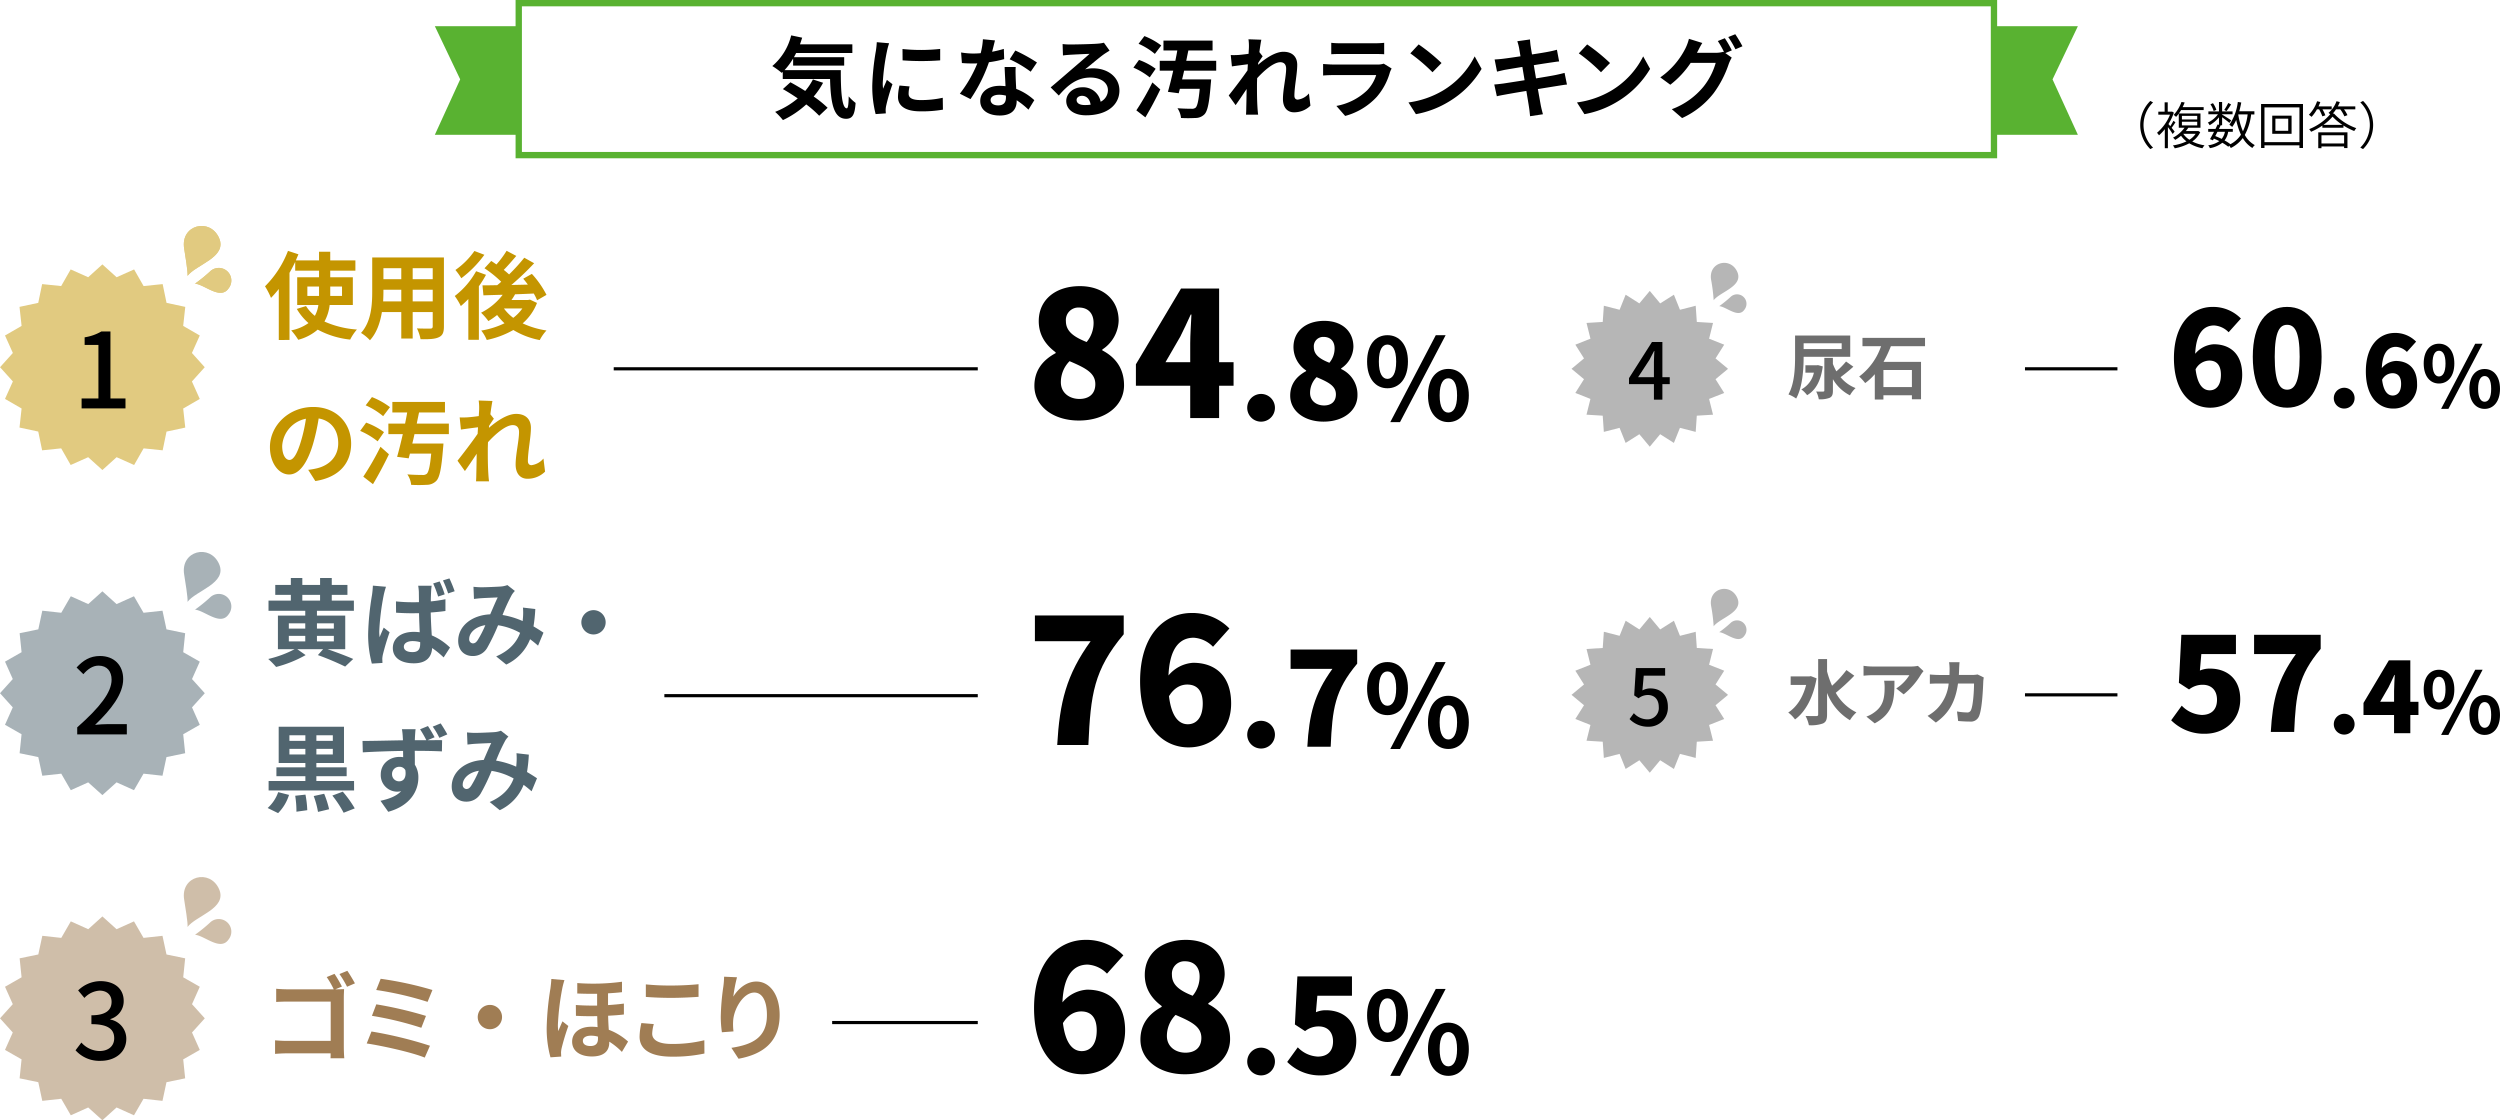 <svg xmlns="http://www.w3.org/2000/svg" width="789.708" height="353.864" viewBox="0 0 789.708 353.864">
  <g id="_1910_toilet_ranking02_pc" data-name="1910_toilet_ranking02_pc" transform="translate(-303.137 -2003.75)">
    <rect id="長方形_8" data-name="長方形 8" width="466" height="48" transform="translate(467 2004.75)" fill="none" stroke="#59b231" stroke-miterlimit="10" stroke-width="2"/>
    <path id="パス_123" data-name="パス 123" d="M959.5,2046.321H933v-34.286h26.5l-8,16.786Z" fill="#59b231"/>
    <path id="パス_124" data-name="パス 124" d="M440.5,2046.321H467v-34.286H440.5l8,16.786Z" fill="#59b231"/>
    <g id="グループ_27" data-name="グループ 27">
      <g id="グループ_26" data-name="グループ 26">
        <path id="パス_125" data-name="パス 125" d="M568.735,2025.9c-.028,6.748.336,12.068,1.9,12.068.42-.028.56-1.512.588-3.78a13.6,13.6,0,0,0,2.184,2.072c-.252,3.5-.84,5.012-3,5.012-4.06,0-4.872-5.264-5.068-12.572H550.4v-2.24l-.336.308a24.441,24.441,0,0,0-2.968-2.156,18.44,18.44,0,0,0,5.964-9.688l3.472.728c-.224.7-.448,1.428-.7,2.1h16.548v2.744H554.623c-.224.448-.448.9-.7,1.316H569.8v2.66H553.671v-2.24a21.081,21.081,0,0,1-2.716,3.668Zm-5.6,4a23.36,23.36,0,0,1-2.968,4.34,33.74,33.74,0,0,1,4.4,3.556l-2.66,2.52a33.082,33.082,0,0,0-4.089-3.584,29.549,29.549,0,0,1-7.363,4.956,21.311,21.311,0,0,0-2.464-2.6,25.42,25.42,0,0,0,7.14-4.256c-1.568-1.064-3.191-2.1-4.7-2.94l2.38-2.156c1.456.784,3.08,1.736,4.676,2.744a18.323,18.323,0,0,0,2.436-3.64Z"/>
        <path id="パス_126" data-name="パス 126" d="M583.995,2017.414a21.818,21.818,0,0,0-.672,2.464,67.768,67.768,0,0,0-1.344,10.136,12.98,12.98,0,0,0,.112,1.764c.392-.952.841-1.9,1.2-2.8l1.764,1.372a58.647,58.647,0,0,0-1.988,6.776,8.148,8.148,0,0,0-.168,1.288c0,.308.029.756.056,1.148l-3.22.224a35.244,35.244,0,0,1-1.063-9.044,76.115,76.115,0,0,1,1.147-10.948,26.961,26.961,0,0,0,.281-2.716Zm6.468,13.636a9.321,9.321,0,0,0-.308,2.324c0,1.26,1.036,1.988,3.836,1.988a31.978,31.978,0,0,0,6.945-.728l.055,3.752a38.618,38.618,0,0,1-7.139.532c-4.761,0-7.057-1.736-7.057-4.536a16.861,16.861,0,0,1,.476-3.612Zm9.66-11.844v3.612a80.008,80.008,0,0,1-11.872,0l-.028-3.584A56.258,56.258,0,0,0,600.123,2019.206Z"/>
        <path id="パス_127" data-name="パス 127" d="M620.34,2022.426a35.3,35.3,0,0,1-4.817.98,49.277,49.277,0,0,1-5.824,11.648l-3.359-1.708a39.945,39.945,0,0,0,5.515-9.576c-.476.028-.952.028-1.427.028-1.12,0-2.24-.028-3.445-.14l-.252-3.332a24.85,24.85,0,0,0,3.7.336c.811,0,1.651-.028,2.491-.112a22.414,22.414,0,0,0,.7-4.4l3.809.364c-.225.9-.532,2.184-.9,3.584a34.262,34.262,0,0,0,3.7-.9Zm3.639,2.492c-.083,1.2-.028,2.324,0,3.556.029.756.084,2.044.168,3.36a17.99,17.99,0,0,1,5.712,3.556l-1.847,3a24.421,24.421,0,0,0-3.725-2.968v.224c0,2.576-1.428,4.592-5.348,4.592-3.444,0-6.16-1.54-6.16-4.592,0-2.688,2.268-4.788,6.132-4.788.644,0,1.261.056,1.849.112-.084-2.016-.225-4.368-.281-6.048Zm-3.08,9.044a8.258,8.258,0,0,0-2.211-.28c-1.6,0-2.633.672-2.633,1.624,0,1.036.869,1.736,2.381,1.736,1.876,0,2.463-1.064,2.463-2.548Zm7.812-7.56a35.645,35.645,0,0,0-6.636-3.92l1.792-2.772a51.616,51.616,0,0,1,6.832,3.78Z"/>
        <path id="パス_128" data-name="パス 128" d="M653.632,2019.738c-.644.42-1.317.812-1.9,1.232-1.484,1.064-4.088,3.3-5.824,4.7a8.987,8.987,0,0,1,2.547-.336c4.677,0,8.289,2.828,8.289,7,0,4.4-3.7,7.84-10.584,7.84-3.668,0-6.217-1.764-6.217-4.536,0-2.212,2.045-4.312,4.985-4.312a5.615,5.615,0,0,1,5.88,4.564,4.072,4.072,0,0,0,2.3-3.668c0-2.408-2.325-3.976-5.544-3.976-4.144,0-7.113,2.324-9.968,5.684l-2.576-2.576c1.931-1.6,5.208-4.452,6.8-5.824,1.54-1.316,4.145-3.556,5.489-4.76-1.4.028-4.676.2-6.132.28-.756.056-1.624.112-2.268.224l-.112-3.612a19.009,19.009,0,0,0,2.52.14c1.456,0,6.832-.112,8.428-.252a12.238,12.238,0,0,0,2.1-.308Zm-5.992,17.08c-.224-1.68-1.232-2.8-2.716-2.8-1.008,0-1.708.588-1.708,1.288,0,1.064.979,1.624,2.6,1.624A12.712,12.712,0,0,0,647.64,2036.818Z"/>
        <path id="パス_129" data-name="パス 129" d="M666.316,2028.194a22.172,22.172,0,0,0-5.152-3.08l1.764-2.436a20.674,20.674,0,0,1,5.263,2.8Zm-4.228,10.416a80.491,80.491,0,0,0,5.068-8.82l2.492,2.212c-1.4,2.94-3.08,6.1-4.705,8.82Zm5.851-17.836a21.127,21.127,0,0,0-5.151-3.192l1.848-2.436a22.221,22.221,0,0,1,5.32,2.968Zm9.241,5.292c-.2.952-.42,1.876-.644,2.772h9.184s-.056.924-.113,1.344c-.475,6.048-1.007,8.652-2.015,9.688a3.969,3.969,0,0,1-2.884,1.148,39.685,39.685,0,0,1-4.509,0,6.658,6.658,0,0,0-1.119-3.08c1.764.14,3.611.168,4.4.168a1.889,1.889,0,0,0,1.288-.308c.588-.476,1.007-2.324,1.343-5.992h-6.271l-.364,1.4-3.416-.448c.532-1.848,1.12-4.228,1.68-6.692H669.48v-3.108h4.928c.224-1.12.447-2.212.615-3.276h-4.367v-3.108h15.512v3.108h-7.645q-.335,1.6-.671,3.276h9.463v3.108Z"/>
        <path id="パス_130" data-name="パス 130" d="M717.079,2037.126a7.288,7.288,0,0,1-5.208,2.1c-2.072,0-3.472-1.512-3.472-4.2,0-3,1.008-7.056,1.008-9.576,0-1.372-.7-2.044-1.847-2.044-2.044,0-5.04,2.548-7.308,5.04-.028.784-.057,1.54-.057,2.24,0,2.24,0,4.592.168,7.168.029.5.113,1.512.2,2.128h-3.836c.055-.588.084-1.6.084-2.044.055-2.156.084-3.724.112-6.076-1.177,1.764-2.521,3.78-3.473,5.1l-2.183-3.052c1.54-1.932,4.368-5.628,5.935-7.924l.113-1.932c-1.373.168-3.472.448-5.041.672l-.364-3.584a23.406,23.406,0,0,0,2.408-.028c.812-.056,2.044-.2,3.22-.364.057-1.008.112-1.792.112-2.1a15.5,15.5,0,0,0-.139-2.492l4.059.14c-.168.784-.391,2.184-.616,3.92l1.036,1.316c-.364.476-.924,1.344-1.4,2.072-.028.2-.028.392-.057.616,2.184-1.9,5.348-4.116,8.008-4.116,3,0,4.368,1.764,4.368,4.116,0,2.856-.895,6.916-.895,9.772,0,.756.363,1.232,1.063,1.232a5.543,5.543,0,0,0,3.529-1.96Z"/>
        <path id="パス_131" data-name="パス 131" d="M742.729,2025.394a10.4,10.4,0,0,0-.534,1.176,20.121,20.121,0,0,1-4.143,7.756,20.967,20.967,0,0,1-10,6.048l-2.772-3.164a18.886,18.886,0,0,0,9.688-4.9,12.132,12.132,0,0,0,2.883-4.844H724.332c-.672,0-2.072.028-3.248.14v-3.64c1.176.084,2.38.168,3.248.168h13.859a5.91,5.91,0,0,0,2.045-.28Zm-19.069-8.12a23.616,23.616,0,0,0,2.912.14h10.78a26.413,26.413,0,0,0,3.024-.14v3.612c-.756-.056-2.072-.084-3.08-.084H726.572c-.9,0-2.1.028-2.912.084Z"/>
        <path id="パス_132" data-name="パス 132" d="M758.772,2032.45a26.358,26.358,0,0,0,10.192-10.892l2.184,3.948a29.765,29.765,0,0,1-10.36,10.36,30.323,30.323,0,0,1-10.388,3.948l-2.351-3.7A28.854,28.854,0,0,0,758.772,2032.45Zm-.28-8.792-2.855,2.912a55.561,55.561,0,0,0-7-5.964l2.632-2.828A60.328,60.328,0,0,1,758.492,2023.658Z"/>
        <path id="パス_133" data-name="パス 133" d="M798.112,2030.462c-.756.056-1.9.252-2.967.42-1.373.224-3.7.588-6.216,1.008.42,2.324.756,4.284.924,5.18.168.84.419,1.848.671,2.772l-4.059.616c-.112-1.036-.2-1.988-.336-2.828-.112-.812-.448-2.772-.841-5.152-2.8.448-5.348.9-6.552,1.12s-2.156.392-2.771.56l-.813-3.724c.756-.028,2.044-.2,2.912-.308,1.289-.2,3.865-.588,6.665-1.036l-.7-4.2c-2.435.392-4.563.756-5.431.9-.981.2-1.737.392-2.576.588l-.756-3.836c.895-.056,1.735-.112,2.6-.224.981-.112,3.164-.42,5.572-.784l-.448-2.632a18.163,18.163,0,0,0-.559-2.128l4-.56c.028.532.112,1.484.223,2.156.057.392.2,1.316.42,2.576,2.24-.336,4.284-.672,5.236-.868.9-.168,1.96-.42,2.632-.616l.7,3.7c-.644.028-1.763.224-2.6.336-1.121.168-3.192.476-5.4.84l.7,4.172c2.576-.42,4.9-.812,6.16-1.064,1.092-.224,2.129-.476,2.856-.672Z"/>
        <path id="パス_134" data-name="パス 134" d="M812,2032.45a26.355,26.355,0,0,0,10.191-10.892l2.185,3.948a29.782,29.782,0,0,1-10.36,10.36,30.339,30.339,0,0,1-10.388,3.948l-2.352-3.7A28.86,28.86,0,0,0,812,2032.45Zm-.28-8.792-2.856,2.912a55.552,55.552,0,0,0-7-5.964l2.632-2.828A60.338,60.338,0,0,1,811.721,2023.658Z"/>
        <path id="パス_135" data-name="パス 135" d="M847.98,2015.818a35.428,35.428,0,0,1,2.213,3.836l-2.045.868,2.017,1.428a13.547,13.547,0,0,0-.952,2.016,33.363,33.363,0,0,1-4.76,9.212,26.609,26.609,0,0,1-9.969,7.868l-3.248-2.8a23.5,23.5,0,0,0,10-7.112,21.446,21.446,0,0,0,3.865-7.532h-7.9a29.085,29.085,0,0,1-6.44,6.916l-3.164-2.324a24.784,24.784,0,0,0,7.952-9.184,14.481,14.481,0,0,0,1.092-3l4.228,1.316c-.644,1.008-1.148,2.072-1.456,2.66l-.252.448H845.1a8.823,8.823,0,0,0,2.436-.336l.252.2a31.892,31.892,0,0,0-2.016-3.584Zm3.3-1.26a39.969,39.969,0,0,1,2.268,3.808l-2.212.952a29.581,29.581,0,0,0-2.269-3.864Z"/>
      </g>
    </g>
    <g id="グループ_71" data-name="グループ 71">
      <path id="パス_304" data-name="パス 304" d="M303.148,2119.75l4.051-4.5-2.483-5.52,5.24-3.028-.656-6.016,5.918-1.266,1.225-5.927,6.019.618,3-5.254,5.526,2.466,4.491-4.055,4.491,4.055,5.527-2.465,3,5.254,6.02-.618,1.225,5.927,5.918,1.267-.657,6.016,5.239,3.028-2.484,5.519,4.051,4.5-4.051,4.5,2.483,5.52-5.24,3.028.656,6.016-5.918,1.266L354.519,2146l-6.019-.618-3,5.254-5.526-2.466-4.491,4.055-4.491-4.055-5.527,2.465-3-5.254-6.02.618-1.225-5.927-5.918-1.267.657-6.016-5.239-3.028,2.484-5.519Z" fill="#e1ca80"/>
    </g>
    <g id="グループ_72" data-name="グループ 72">
      <path id="パス_305" data-name="パス 305" d="M328.914,2129.614h5.314v-16.9h-4.357v-2.41a14.927,14.927,0,0,0,5.281-1.848h2.871v21.156h4.753v3.136H328.914Z"/>
    </g>
    <g id="グループ_75" data-name="グループ 75">
      <g id="グループ_74" data-name="グループ 74">
        <g id="グループ_73" data-name="グループ 73">
          <path id="パス_306" data-name="パス 306" d="M362.317,2090.962c2.668-3.661,12.742-5.913,10.013-12.054-2.875-6.467-12.228-4.18-11.022,3.327.344,2.144,1.2,7.384,1.079,8.6" fill="#e1ca80"/>
          <path id="パス_307" data-name="パス 307" d="M362.317,2090.962c2.668-3.661,12.742-5.913,10.013-12.054-2.875-6.467-12.228-4.18-11.022,3.327.344,2.144,1.2,7.384,1.079,8.6" fill="#e1ca80"/>
        </g>
      </g>
    </g>
    <g id="グループ_78" data-name="グループ 78">
      <g id="グループ_77" data-name="グループ 77">
        <g id="グループ_76" data-name="グループ 76">
          <path id="パス_308" data-name="パス 308" d="M364.658,2093.345c3.114.231,8.1,5.311,10.7,1.48a3.974,3.974,0,0,0-5.957-5.245,49.272,49.272,0,0,1-4.644,3.76" fill="#e1ca80"/>
          <path id="パス_309" data-name="パス 309" d="M364.658,2093.345c3.114.231,8.1,5.311,10.7,1.48a3.974,3.974,0,0,0-5.957-5.245,49.272,49.272,0,0,1-4.644,3.76" fill="#e1ca80"/>
        </g>
      </g>
    </g>
    <g id="グループ_79" data-name="グループ 79">
      <path id="パス_310" data-name="パス 310" d="M303.137,2222.725l4.038-4.472-2.455-5.5,5.233-2.989-.615-5.994,5.9-1.219,1.262-5.893,5.99.655,3.016-5.217,5.5,2.474,4.477-4.033,4.477,4.033,5.5-2.473,3.016,5.217,5.99-.655,1.262,5.893,5.9,1.219-.615,5.994,5.232,2.989-2.455,5.5,4.038,4.472-4.038,4.472,2.455,5.5-5.233,2.989.615,5.994-5.9,1.219-1.262,5.892-5.99-.655-3.016,5.217-5.5-2.474-4.477,4.033L331,2250.884l-5.5,2.473-3.016-5.217-5.99.654-1.262-5.893-5.9-1.219.615-5.994-5.232-2.989,2.455-5.5Z" fill="#a8b2b7"/>
    </g>
    <g id="グループ_80" data-name="グループ 80">
      <path id="パス_311" data-name="パス 311" d="M327.527,2233.513c7.162-6.337,10.86-11.056,10.86-15.05,0-2.64-1.42-4.455-4.126-4.455-1.914,0-3.5,1.221-4.786,2.706l-2.145-2.112c2.079-2.245,4.225-3.631,7.393-3.631,4.456,0,7.327,2.9,7.327,7.294,0,4.687-3.73,9.538-8.878,14.456,1.254-.132,2.772-.231,3.961-.231H343.2v3.235H327.527Z"/>
    </g>
    <path id="パス_312" data-name="パス 312" d="M362.317,2193.937c2.668-3.661,12.742-5.913,10.013-12.054-2.875-6.467-12.228-4.18-11.022,3.327.344,2.144,1.2,7.384,1.079,8.6" fill="#a8b2b7"/>
    <path id="パス_313" data-name="パス 313" d="M364.658,2196.32c3.114.231,8.1,5.311,10.7,1.48a3.974,3.974,0,0,0-5.957-5.245,49.194,49.194,0,0,1-4.644,3.76" fill="#a8b2b7"/>
    <g id="グループ_82" data-name="グループ 82">
      <g id="グループ_81" data-name="グループ 81">
        <path id="パス_314" data-name="パス 314" d="M411.744,2334.5c0,1.05.061,2.64.151,3.54h-4.35c.029-.48.029-.99.029-1.56H393.865c-1.17,0-2.88.09-3.84.18v-4.29c1.02.09,2.371.18,3.72.18H407.6v-12.42h-13.5c-1.259,0-2.879.06-3.72.12v-4.169c1.14.119,2.67.179,3.72.179h14.459a27.035,27.035,0,0,0-2.219-3.869l2.46-1.02a36.759,36.759,0,0,1,2.34,4.02l-2.071.869h.12c.9,0,2.13-.03,2.64-.06-.029.691-.09,1.89-.09,2.76Zm1.11-24.089c.75,1.08,1.831,2.91,2.4,3.96l-2.489,1.08a31.61,31.61,0,0,0-2.4-4.02Z" fill="#a07d54"/>
        <path id="パス_315" data-name="パス 315" d="M438.955,2334.082l-1.65,3.75c-4.05-1.68-13.53-3.75-18.329-4.47l1.5-3.78A128.194,128.194,0,0,1,438.955,2334.082Zm-1.26-9.42-1.47,3.75a104.276,104.276,0,0,0-15.6-3.78l1.38-3.63A123.68,123.68,0,0,1,437.7,2324.662Zm2.039-8.19-1.529,3.75a102.931,102.931,0,0,0-16.229-3.75l1.41-3.539A109.547,109.547,0,0,1,439.734,2316.472Z" fill="#a07d54"/>
        <path id="パス_316" data-name="パス 316" d="M457.885,2321.182a3.84,3.84,0,1,1-3.84,3.84A3.867,3.867,0,0,1,457.885,2321.182Z" fill="#a07d54"/>
        <path id="パス_317" data-name="パス 317" d="M481.436,2313.353a24.4,24.4,0,0,0-.691,2.639,78.856,78.856,0,0,0-1.38,11.49,14.78,14.78,0,0,0,.12,1.98c.42-1.02.9-2.13,1.321-3.09l1.859,1.47a70.6,70.6,0,0,0-2.13,7.05,8.309,8.309,0,0,0-.18,1.379c.031.3.031.811.061,1.23l-3.391.241a34.046,34.046,0,0,1-1.2-9.45,88.98,88.98,0,0,1,1.2-12.39c.09-.809.241-1.979.271-2.909Zm18.779,10.859c-1.441.18-3.151.3-4.981.39.031,1.59.121,3.09.211,4.44a19.153,19.153,0,0,1,6.09,3.72l-1.95,3.27a21.265,21.265,0,0,0-3.99-3.24v.27c0,2.64-1.65,4.41-5.49,4.41-3.45,0-6.24-1.5-6.24-4.71,0-2.58,2.1-4.68,6.09-4.68a13.64,13.64,0,0,1,1.95.12c-.06-1.11-.091-2.31-.12-3.48-2.189.06-4.439.03-6.72-.09l-.03-3.42c2.311.18,4.561.21,6.72.18v-3.72c-1.98.03-4.079,0-6.27-.089v-3.3a67.585,67.585,0,0,0,14.13-.419v3.3c-1.291.151-2.791.27-4.41.36v3.72c1.77-.12,3.48-.27,5.01-.48Zm-8.19,6.99a8.021,8.021,0,0,0-2.19-.3c-1.649,0-2.58.63-2.58,1.62,0,1.08.931,1.65,2.37,1.65,1.74,0,2.4-.87,2.4-2.28Z" fill="#a07d54"/>
        <path id="パス_318" data-name="パス 318" d="M509.666,2327.242a12.32,12.32,0,0,0-.51,3.03c0,1.86,1.8,3.24,6.06,3.24a41.681,41.681,0,0,0,10.409-1.17l.03,4.2a47.066,47.066,0,0,1-10.289.99c-6.78,0-10.2-2.28-10.2-6.33a21.266,21.266,0,0,1,.57-4.29Zm-2.52-12.539a77.108,77.108,0,0,0,8.07.36c2.94,0,6.33-.18,8.58-.42v3.989c-2.07.15-5.73.33-8.55.33-3.12,0-5.67-.12-8.1-.3Z" fill="#a07d54"/>
        <path id="パス_319" data-name="パス 319" d="M535.946,2312.453a48.042,48.042,0,0,0-1.17,6.119c1.38-2.28,3.99-4.77,7.29-4.77,4.14,0,7.35,4.02,7.35,10.56,0,8.4-5.13,12.389-12.99,13.829l-2.25-3.449c6.57-1.02,11.22-3.18,11.22-10.35,0-4.56-1.53-7.11-3.99-7.11-3.48,0-6.57,5.25-6.689,9.15a16.914,16.914,0,0,0,.119,3.12l-3.66.27a33.655,33.655,0,0,1-.36-4.95,76.592,76.592,0,0,1,.811-9.479,25.438,25.438,0,0,0,.239-3.121Z" fill="#a07d54"/>
      </g>
    </g>
    <g id="グループ_83" data-name="グループ 83">
      <path id="パス_320" data-name="パス 320" d="M303.137,2325.422l4.038-4.472-2.455-5.5,5.233-2.989-.615-5.994,5.9-1.219,1.262-5.892,5.99.655,3.016-5.217,5.5,2.474,4.477-4.033,4.477,4.033,5.5-2.473,3.016,5.217,5.99-.654,1.262,5.893,5.9,1.219-.615,5.994,5.232,2.989-2.455,5.5,4.038,4.472-4.038,4.472,2.455,5.5-5.233,2.989.615,5.994-5.9,1.219-1.262,5.893-5.99-.655-3.016,5.217-5.5-2.474-4.477,4.033L331,2353.581l-5.5,2.473-3.016-5.217-5.99.654-1.262-5.893-5.9-1.219.615-5.994-5.232-2.989,2.455-5.5Z" fill="#cfbea9"/>
    </g>
    <g id="グループ_84" data-name="グループ 84">
      <path id="パス_321" data-name="パス 321" d="M327,2335.517l1.848-2.442a7.851,7.851,0,0,0,5.743,2.673c2.739,0,4.621-1.518,4.621-4.026,0-2.707-1.717-4.456-7.2-4.456v-2.805c4.786,0,6.37-1.816,6.37-4.258,0-2.145-1.42-3.5-3.73-3.532a7.119,7.119,0,0,0-4.852,2.311l-1.98-2.377a10.236,10.236,0,0,1,6.964-2.937c4.357,0,7.426,2.244,7.426,6.271a5.872,5.872,0,0,1-4.192,5.71v.165a6.15,6.15,0,0,1,5.017,6.073c0,4.389-3.663,6.964-8.119,6.964A10.079,10.079,0,0,1,327,2335.517Z"/>
    </g>
    <path id="パス_322" data-name="パス 322" d="M362.317,2296.634c2.668-3.661,12.742-5.913,10.013-12.054-2.875-6.467-12.228-4.18-11.022,3.327.344,2.144,1.2,7.384,1.079,8.6" fill="#cfbea9"/>
    <path id="パス_323" data-name="パス 323" d="M364.658,2299.017c3.114.231,8.1,5.311,10.7,1.479a3.974,3.974,0,0,0-5.957-5.244,49.429,49.429,0,0,1-4.644,3.76" fill="#cfbea9"/>
    <g id="グループ_86" data-name="グループ 86">
      <g id="グループ_85" data-name="グループ 85">
        <path id="パス_324" data-name="パス 324" d="M629.885,2125.645c0-5.114,2.914-8.3,6.709-10.338v-.276c-3.19-2.364-5.334-5.5-5.334-9.843,0-6.819,5.388-11.054,12.977-11.054,7.369,0,12.264,4.29,12.264,10.944a11.275,11.275,0,0,1-5.169,9.074v.275c3.9,2.034,6.873,5.444,6.873,11.053,0,6.324-5.719,11.109-14.3,11.109C635.879,2136.589,629.885,2132.134,629.885,2125.645Zm19.247-.55c0-3.574-3.135-5.114-8.14-7.259a9.435,9.435,0,0,0-2.749,6.654c0,3.355,2.7,5.28,5.884,5.28C646.932,2129.77,649.132,2128.34,649.132,2125.095Zm-.55-19.357c0-2.97-1.7-4.84-4.619-4.84a3.939,3.939,0,0,0-4.125,4.29c0,3.244,2.529,5,6.544,6.6A9.345,9.345,0,0,0,648.582,2105.738Z"/>
        <path id="パス_325" data-name="パス 325" d="M692.8,2125.59h-4.565v10.229h-9.128V2125.59H661.949v-6.764l14.243-23.922h12.043v23.262H692.8Zm-13.693-7.424v-5.994c0-2.585.275-6.489.385-9.074h-.221c-1.044,2.31-2.144,4.675-3.3,6.984l-4.675,8.084Z"/>
        <path id="パス_326" data-name="パス 326" d="M697.121,2132.366a4.377,4.377,0,1,1,4.372,4.579A4.361,4.361,0,0,1,697.121,2132.366Z"/>
        <path id="パス_327" data-name="パス 327" d="M710.692,2128.737c0-3.836,2.186-6.228,5.033-7.754v-.206a8.889,8.889,0,0,1-4-7.383c0-5.114,4.043-8.29,9.734-8.29,5.527,0,9.2,3.217,9.2,8.208a8.455,8.455,0,0,1-3.877,6.8v.206a8.851,8.851,0,0,1,5.157,8.29c0,4.743-4.29,8.332-10.725,8.332C715.188,2136.945,710.692,2133.6,710.692,2128.737Zm14.436-.413c0-2.68-2.351-3.835-6.1-5.444a7.074,7.074,0,0,0-2.062,4.991c0,2.516,2.021,3.959,4.414,3.959C723.479,2131.83,725.128,2130.758,725.128,2128.324Zm-.413-14.518c0-2.227-1.278-3.629-3.464-3.629a2.954,2.954,0,0,0-3.094,3.217c0,2.433,1.9,3.753,4.908,4.949A7,7,0,0,0,724.715,2113.806Z"/>
        <path id="パス_328" data-name="パス 328" d="M734.978,2117.96c0-5.291,2.645-8.33,6.434-8.33s6.472,3.039,6.472,8.33c0,5.327-2.681,8.437-6.472,8.437S734.978,2123.287,734.978,2117.96Zm9.188,0c0-3.9-1.216-5.363-2.754-5.363s-2.717,1.466-2.717,5.363,1.18,5.47,2.717,5.47S744.166,2121.857,744.166,2117.96Zm12.513-8.33h3.11l-14.408,27.457h-3.074Zm-2.467,19.02c0-5.327,2.681-8.366,6.434-8.366s6.472,3.039,6.472,8.366c0,5.291-2.718,8.437-6.472,8.437S754.212,2133.941,754.212,2128.65Zm9.188,0c0-3.9-1.216-5.4-2.754-5.4s-2.751,1.5-2.751,5.4,1.214,5.434,2.751,5.434S763.4,2132.547,763.4,2128.65Z"/>
      </g>
    </g>
    <g id="グループ_88" data-name="グループ 88">
      <g id="グループ_87" data-name="グループ 87">
        <path id="パス_329" data-name="パス 329" d="M876.97,2218.025c-1.059,6.1-3.579,10.645-6.821,12.986a9.84,9.84,0,0,0-2.137-2.183c2.655-1.733,4.636-4.771,5.649-8.71h-4.884v-2.7h5.874l.495-.09Zm11.905-.833a64.049,64.049,0,0,1-5.852,5.4,15.062,15.062,0,0,0,6.528,6.189,10.535,10.535,0,0,0-2.048,2.476,17.371,17.371,0,0,1-7.226-8.62v6.774c0,1.621-.337,2.408-1.282,2.858a11.053,11.053,0,0,1-4.456.563,11.491,11.491,0,0,0-1.059-2.926c1.463.045,2.9.045,3.376.045.451,0,.609-.135.609-.54v-17.465h2.812v3.894a29.014,29.014,0,0,0,1.577,4.524,34.356,34.356,0,0,0,4.545-4.952Z" fill="#6e6e6e"/>
        <path id="パス_330" data-name="パス 330" d="M910.746,2215.751a11.194,11.194,0,0,0-.878,1.171,22.937,22.937,0,0,1-5.4,6.167l-2.341-1.868a13.386,13.386,0,0,0,4.141-4.186H894.541c-.945,0-1.688.067-2.746.157v-3.129a17.726,17.726,0,0,0,2.746.226h12.131a11.607,11.607,0,0,0,2.3-.2Zm-9.183,3.039c0,5.582-.113,10.173-6.234,13.459l-2.634-2.138a8.926,8.926,0,0,0,2.364-1.238c2.858-1.98,3.4-4.366,3.4-8.058a12.531,12.531,0,0,0-.157-2.025Z" fill="#6e6e6e"/>
        <path id="パス_331" data-name="パス 331" d="M929.781,2217.755a9.792,9.792,0,0,0-.157,1.193c-.091,2.43-.36,8.71-1.328,11a2.771,2.771,0,0,1-2.9,1.734c-1.284,0-2.634-.091-3.714-.181l-.361-3.016a18.6,18.6,0,0,0,3.152.316,1.2,1.2,0,0,0,1.282-.788c.653-1.418.945-5.919.945-8.35h-5.063c-.833,5.941-2.971,9.475-7,12.333l-2.611-2.115a13.432,13.432,0,0,0,2.949-2.206,13.246,13.246,0,0,0,3.714-8.012h-2.971c-.766,0-2,0-2.972.09v-2.948c.945.089,2.116.157,2.972.157h3.218c.022-.63.045-1.283.045-1.958a16.691,16.691,0,0,0-.158-2.071h3.309c-.067.518-.112,1.463-.135,2-.022.7-.045,1.373-.091,2.026h4.232a10.6,10.6,0,0,0,1.688-.157Z" fill="#6e6e6e"/>
      </g>
    </g>
    <g id="グループ_89" data-name="グループ 89">
      <path id="パス_332" data-name="パス 332" d="M799.552,2120.25l3.945-3.282-2.734-4.344,4.773-1.887-1.243-4.979,5.123-.314.352-5.12,4.971,1.276,1.912-4.763,4.334,2.75,3.287-3.941,3.287,3.941,4.335-2.749,1.912,4.763,4.971-1.275.352,5.12,5.123.314-1.243,4.979,4.772,1.887-2.735,4.343,3.945,3.282-3.945,3.282,2.734,4.344-4.773,1.887,1.243,4.979-5.123.314-.352,5.12L833.8,2138.9l-1.912,4.763-4.334-2.75-3.287,3.941-3.287-3.941-4.335,2.749-1.912-4.763-4.971,1.275-.352-5.12-5.123-.314,1.243-4.979-4.772-1.887,2.735-4.343Z" fill="#b6b6b6"/>
    </g>
    <g id="グループ_90" data-name="グループ 90">
      <path id="パス_333" data-name="パス 333" d="M830.583,2125.1h-2.327v4.9h-2.673v-4.9h-7.87v-1.905l7.252-11.41h3.291V2122.9h2.327Zm-5-2.2v-4.776c0-.99.1-2.525.148-3.515h-.1c-.445.916-.941,1.857-1.46,2.8l-3.589,5.494Z"/>
    </g>
    <path id="パス_334" data-name="パス 334" d="M844.4,2098.659c2-2.746,9.556-4.435,7.509-9.04-2.156-4.851-9.17-3.136-8.266,2.5a53.9,53.9,0,0,1,.809,6.45" fill="#b6b6b6"/>
    <path id="パス_335" data-name="パス 335" d="M846.154,2100.446c2.336.173,6.073,3.984,8.025,1.11a2.98,2.98,0,0,0-4.467-3.933,37.1,37.1,0,0,1-3.483,2.819" fill="#b6b6b6"/>
    <g id="グループ_91" data-name="グループ 91">
      <path id="パス_336" data-name="パス 336" d="M799.552,2223.239l3.945-3.282-2.734-4.344,4.773-1.887-1.243-4.979,5.123-.314.352-5.12,4.971,1.276,1.912-4.762,4.334,2.749,3.287-3.941,3.287,3.942,4.335-2.749,1.912,4.763,4.971-1.276.352,5.12,5.123.314-1.243,4.979,4.772,1.887-2.735,4.343,3.945,3.282-3.945,3.282,2.734,4.344-4.773,1.887,1.243,4.979-5.123.314-.352,5.12-4.971-1.276-1.912,4.762-4.334-2.75-3.287,3.942-3.287-3.942-4.335,2.749-1.912-4.763-4.971,1.276-.352-5.12-5.123-.314,1.243-4.979-4.772-1.887,2.735-4.343Z" fill="#b6b6b6"/>
    </g>
    <g id="グループ_92" data-name="グループ 92">
      <path id="パス_337" data-name="パス 337" d="M817.886,2230.885l1.361-1.856a5.832,5.832,0,0,0,4.257,1.955,3.559,3.559,0,0,0,3.613-3.886c0-2.425-1.386-3.811-3.465-3.811a4.793,4.793,0,0,0-2.92,1.039l-1.385-.915.544-8.638h9.231v2.4h-6.757l-.42,4.678a5.134,5.134,0,0,1,2.5-.643c3.045,0,5.544,1.807,5.544,5.791a6.01,6.01,0,0,1-6.137,6.312A8.062,8.062,0,0,1,817.886,2230.885Z"/>
    </g>
    <path id="パス_338" data-name="パス 338" d="M844.4,2201.648c2-2.746,9.556-4.435,7.509-9.041-2.156-4.85-9.17-3.135-8.266,2.5a53.9,53.9,0,0,1,.809,6.45" fill="#b6b6b6"/>
    <path id="パス_339" data-name="パス 339" d="M846.154,2203.435c2.336.173,6.073,3.983,8.025,1.11a2.98,2.98,0,0,0-4.467-3.933,37.1,37.1,0,0,1-3.483,2.819" fill="#b6b6b6"/>
    <line id="線_5" data-name="線 5" x2="115" transform="translate(497 2120.25)" fill="none" stroke="#000" stroke-miterlimit="10" stroke-width="1"/>
    <g id="グループ_94" data-name="グループ 94">
      <g id="グループ_93" data-name="グループ 93">
        <path id="パス_340" data-name="パス 340" d="M647.646,2206.3h-17.6v-8.139H658.1v5.939c-9.459,11.274-10.45,18.973-11.164,34.976h-9.844C637.858,2225.6,639.947,2216.964,647.646,2206.3Z"/>
        <path id="パス_341" data-name="パス 341" d="M686.311,2208.056a9.267,9.267,0,0,0-6.1-2.86c-4.234,0-7.59,3.025-7.975,11.933a11,11,0,0,1,7.809-4.014c6.82,0,11.989,3.959,11.989,12.868,0,8.689-6.159,13.858-13.473,13.858-7.7,0-15.287-5.994-15.287-20.9,0-14.793,7.808-21.557,16.277-21.557a16.348,16.348,0,0,1,11.933,4.894Zm-3.245,17.927c0-4.509-2.2-5.994-4.894-5.994-2.035,0-4.125.99-5.775,3.685.826,6.819,3.355,8.853,5.94,8.853S683.066,2230.6,683.066,2225.983Z"/>
        <path id="パス_342" data-name="パス 342" d="M697.121,2235.619a4.377,4.377,0,1,1,4.372,4.578A4.362,4.362,0,0,1,697.121,2235.619Z"/>
        <path id="パス_343" data-name="パス 343" d="M724.014,2215.038h-13.2v-6.1h21.035v4.454c-7.1,8.456-7.837,14.23-8.372,26.232H716.1C716.672,2229.515,718.24,2223.04,724.014,2215.038Z"/>
        <path id="パス_344" data-name="パス 344" d="M734.978,2221.213c0-5.292,2.645-8.33,6.434-8.33s6.472,3.038,6.472,8.33c0,5.327-2.681,8.437-6.472,8.437S734.978,2226.54,734.978,2221.213Zm9.188,0c0-3.9-1.216-5.363-2.754-5.363s-2.717,1.466-2.717,5.363,1.18,5.47,2.717,5.47S744.166,2225.11,744.166,2221.213Zm12.513-8.33h3.11l-14.408,27.457h-3.074Zm-2.467,19.019c0-5.327,2.681-8.365,6.434-8.365s6.472,3.038,6.472,8.365c0,5.292-2.718,8.438-6.472,8.438S754.212,2237.194,754.212,2231.9Zm9.188,0c0-3.9-1.216-5.4-2.754-5.4s-2.751,1.5-2.751,5.4,1.214,5.434,2.751,5.434S763.4,2235.8,763.4,2231.9Z"/>
      </g>
    </g>
    <line id="線_6" data-name="線 6" x2="99" transform="translate(513 2223.502)" fill="none" stroke="#000" stroke-miterlimit="10" stroke-width="1"/>
    <g id="グループ_96" data-name="グループ 96">
      <g id="グループ_95" data-name="グループ 95">
        <path id="パス_345" data-name="パス 345" d="M652.816,2311.309a9.264,9.264,0,0,0-6.1-2.86c-4.234,0-7.589,3.025-7.974,11.933a10.994,10.994,0,0,1,7.809-4.014c6.819,0,11.988,3.959,11.988,12.868,0,8.689-6.158,13.858-13.472,13.858-7.7,0-15.289-5.994-15.289-20.9,0-14.793,7.809-21.557,16.279-21.557a16.349,16.349,0,0,1,11.932,4.894Zm-3.244,17.927c0-4.509-2.2-5.994-4.894-5.994-2.035,0-4.125.99-5.775,3.684.826,6.82,3.355,8.854,5.939,8.854S649.572,2333.855,649.572,2329.236Z"/>
        <path id="パス_346" data-name="パス 346" d="M663.379,2332.151c0-5.114,2.914-8.3,6.709-10.339v-.275c-3.19-2.365-5.334-5.5-5.334-9.844,0-6.818,5.389-11.053,12.978-11.053,7.37,0,12.263,4.289,12.263,10.943a11.273,11.273,0,0,1-5.169,9.074v.275c3.9,2.035,6.874,5.444,6.874,11.054,0,6.324-5.72,11.108-14.3,11.108C669.373,2343.094,663.379,2338.64,663.379,2332.151Zm19.248-.55c0-3.575-3.135-5.115-8.14-7.259a9.433,9.433,0,0,0-2.749,6.654c0,3.355,2.7,5.279,5.884,5.279C680.427,2336.275,682.627,2334.845,682.627,2331.6Zm-.551-19.358c0-2.969-1.705-4.839-4.619-4.839a3.939,3.939,0,0,0-4.125,4.289c0,3.245,2.53,5,6.545,6.6A9.347,9.347,0,0,0,682.076,2312.243Z"/>
        <path id="パス_347" data-name="パス 347" d="M697.121,2338.872a4.377,4.377,0,1,1,4.372,4.578A4.362,4.362,0,0,1,697.121,2338.872Z"/>
        <path id="パス_348" data-name="パス 348" d="M709.744,2339.2l3.34-4.619a9.343,9.343,0,0,0,6.311,2.928c2.969,0,4.826-1.609,4.826-4.784,0-3.094-1.857-4.744-4.5-4.744a6.79,6.79,0,0,0-4.33,1.485l-3.218-2.1.784-15.178H730.2v6.1h-10.93l-.454,5.2a7.779,7.779,0,0,1,3.176-.619c5.2,0,9.57,3.052,9.57,9.693,0,6.887-5.2,10.888-11.1,10.888A14.619,14.619,0,0,1,709.744,2339.2Z"/>
        <path id="パス_349" data-name="パス 349" d="M734.978,2324.465c0-5.291,2.645-8.33,6.434-8.33s6.472,3.039,6.472,8.33c0,5.327-2.681,8.438-6.472,8.438S734.978,2329.792,734.978,2324.465Zm9.188,0c0-3.9-1.216-5.362-2.754-5.362s-2.717,1.465-2.717,5.362,1.18,5.471,2.717,5.471S744.166,2328.362,744.166,2324.465Zm12.513-8.33h3.11l-14.408,27.457h-3.074Zm-2.467,19.02c0-5.327,2.681-8.365,6.434-8.365s6.472,3.038,6.472,8.365c0,5.291-2.718,8.437-6.472,8.437S754.212,2340.446,754.212,2335.155Zm9.188,0c0-3.9-1.216-5.4-2.754-5.4s-2.751,1.5-2.751,5.4,1.214,5.434,2.751,5.434S763.4,2339.052,763.4,2335.155Z"/>
      </g>
    </g>
    <line id="線_7" data-name="線 7" x2="46" transform="translate(566 2326.755)" fill="none" stroke="#000" stroke-miterlimit="10" stroke-width="1"/>
    <g id="グループ_98" data-name="グループ 98">
      <g id="グループ_97" data-name="グループ 97">
        <path id="パス_350" data-name="パス 350" d="M988.974,2231.279l3.34-4.619a9.344,9.344,0,0,0,6.311,2.928c2.97,0,4.825-1.609,4.825-4.785,0-3.093-1.855-4.742-4.495-4.742a6.793,6.793,0,0,0-4.331,1.484l-3.217-2.1.783-15.178h17.241v6.1H998.5l-.454,5.2a7.8,7.8,0,0,1,3.176-.618c5.2,0,9.569,3.052,9.569,9.693,0,6.887-5.2,10.888-11.095,10.888A14.62,14.62,0,0,1,988.974,2231.279Z"/>
        <path id="パス_351" data-name="パス 351" d="M1028.365,2210.368h-13.2v-6.1H1036.2v4.454c-7.094,8.455-7.836,14.229-8.372,26.232h-7.383C1021.023,2224.845,1022.591,2218.369,1028.365,2210.368Z"/>
        <path id="パス_352" data-name="パス 352" d="M1040.351,2232.359a3.284,3.284,0,1,1,3.28,3.435A3.271,3.271,0,0,1,1040.351,2232.359Z"/>
        <path id="パス_353" data-name="パス 353" d="M1067.085,2229.6h-2.568v5.756h-5.137V2229.6h-9.655V2225.8l8.014-13.461h6.778v13.09h2.568Zm-7.7-4.177v-3.373c0-1.455.154-3.652.216-5.106h-.123c-.588,1.3-1.207,2.63-1.858,3.93l-2.63,4.549Z"/>
        <path id="パス_354" data-name="パス 354" d="M1068.743,2221.558c0-3.969,1.984-6.247,4.825-6.247s4.853,2.278,4.853,6.247c0,3.994-2.011,6.326-4.853,6.326S1068.743,2225.552,1068.743,2221.558Zm6.89,0c0-2.923-.911-4.022-2.065-4.022s-2.037,1.1-2.037,4.022.885,4.1,2.037,4.1S1075.633,2224.479,1075.633,2221.558Zm9.384-6.247h2.332l-10.805,20.589h-2.306Zm-1.851,14.263c0-3.995,2.011-6.274,4.826-6.274s4.853,2.279,4.853,6.274c0,3.968-2.038,6.326-4.853,6.326S1083.166,2233.542,1083.166,2229.574Zm6.891,0c0-2.923-.912-4.049-2.065-4.049s-2.064,1.126-2.064,4.049.911,4.074,2.064,4.074S1090.057,2232.5,1090.057,2229.574Z"/>
      </g>
    </g>
    <line id="線_8" data-name="線 8" x2="29.206" transform="translate(942.794 2223.239)" fill="none" stroke="#000" stroke-miterlimit="10" stroke-width="1"/>
    <g id="グループ_100" data-name="グループ 100">
      <g id="グループ_99" data-name="グループ 99">
        <path id="パス_355" data-name="パス 355" d="M872.873,2116.454c0,3.871-.338,9.565-2.363,13.189a10.925,10.925,0,0,0-2.431-1.306c1.936-3.443,2.093-8.462,2.093-12.018v-6.572h17.421v6.707Zm6.055,3.038c-.654,4.772-2.364,7.585-4.952,9.093a8.735,8.735,0,0,0-1.823-1.823,7.877,7.877,0,0,0,3.961-5.289h-2.678v-2.341h3.556l.428-.045Zm-6.055-7.315v1.846h12.019v-1.846Zm15.71,7.405a48.373,48.373,0,0,1-4.052,3.309,11.523,11.523,0,0,0,4.749,3.443,9.477,9.477,0,0,0-1.777,2.3,13.048,13.048,0,0,1-5.38-5.109v3.6c0,1.26-.225,1.89-1.058,2.3a8.256,8.256,0,0,1-3.4.45,8.112,8.112,0,0,0-.833-2.453c.9.045,1.891.045,2.184.022.315-.022.4-.09.4-.36v-10.285h2.7v1.913a17.093,17.093,0,0,0,1.1,2.34,24.8,24.8,0,0,0,3.06-3.106Z" fill="#6e6e6e"/>
        <path id="パス_356" data-name="パス 356" d="M900.438,2113.1a39.5,39.5,0,0,1-2.319,4.952h11.838v11.816h-2.881v-1.261h-9v1.351h-2.723v-8.012a17.147,17.147,0,0,1-3.038,2.813,15,15,0,0,0-1.891-2.071,19.872,19.872,0,0,0,6.909-9.588h-5.874v-2.633h19.761v2.633Zm6.638,7.517h-9v5.4h9Z" fill="#6e6e6e"/>
      </g>
    </g>
    <g id="グループ_102" data-name="グループ 102">
      <g id="グループ_101" data-name="グループ 101">
        <path id="パス_357" data-name="パス 357" d="M1007.121,2108.7a6.947,6.947,0,0,0-4.578-2.145c-3.176,0-5.691,2.269-5.98,8.95a8.245,8.245,0,0,1,5.856-3.011c5.114,0,8.991,2.97,8.991,9.652,0,6.516-4.619,10.393-10.1,10.393-5.775,0-11.466-4.5-11.466-15.673,0-11.094,5.856-16.168,12.208-16.168a12.258,12.258,0,0,1,8.95,3.671Zm-2.433,13.446c0-3.383-1.65-4.5-3.671-4.5a5.017,5.017,0,0,0-4.33,2.763c.618,5.115,2.515,6.64,4.454,6.64S1004.688,2125.609,1004.688,2122.145Z"/>
        <path id="パス_358" data-name="パス 358" d="M1014.755,2116.453c0-10.559,4.371-15.756,10.847-15.756s10.888,5.28,10.888,15.756c0,10.558-4.413,16.085-10.888,16.085S1014.755,2127.011,1014.755,2116.453Zm14.807,0c0-8.373-1.774-10.1-3.96-10.1s-3.918,1.732-3.918,10.1c0,8.414,1.732,10.393,3.918,10.393S1029.562,2124.867,1029.562,2116.453Z"/>
        <path id="パス_359" data-name="パス 359" d="M1040.351,2129.37a3.284,3.284,0,1,1,3.28,3.435A3.271,3.271,0,0,1,1040.351,2129.37Z"/>
        <path id="パス_360" data-name="パス 360" d="M1063.434,2114.919a5.22,5.22,0,0,0-3.436-1.609c-2.383,0-4.27,1.7-4.486,6.715a6.183,6.183,0,0,1,4.393-2.259c3.838,0,6.746,2.228,6.746,7.241a7.384,7.384,0,0,1-7.581,7.8c-4.333,0-8.6-3.373-8.6-11.759,0-8.324,4.393-12.13,9.159-12.13a9.2,9.2,0,0,1,6.715,2.754Zm-1.827,10.088c0-2.537-1.237-3.373-2.753-3.373a3.764,3.764,0,0,0-3.25,2.074c.464,3.837,1.888,4.982,3.342,4.982S1061.607,2127.607,1061.607,2125.007Z"/>
        <path id="パス_361" data-name="パス 361" d="M1068.743,2118.569c0-3.968,1.984-6.247,4.825-6.247s4.853,2.279,4.853,6.247c0,3.994-2.011,6.327-4.853,6.327S1068.743,2122.563,1068.743,2118.569Zm6.89,0c0-2.923-.911-4.022-2.065-4.022s-2.037,1.1-2.037,4.022.885,4.1,2.037,4.1S1075.633,2121.491,1075.633,2118.569Zm9.384-6.247h2.332l-10.805,20.59h-2.306Zm-1.851,14.263c0-3.995,2.011-6.274,4.826-6.274s4.853,2.279,4.853,6.274c0,3.967-2.038,6.327-4.853,6.327S1083.166,2130.552,1083.166,2126.585Zm6.891,0c0-2.923-.912-4.049-2.065-4.049s-2.064,1.126-2.064,4.049.911,4.075,2.064,4.075S1090.057,2129.507,1090.057,2126.585Z"/>
      </g>
    </g>
    <line id="線_9" data-name="線 9" x2="29.206" transform="translate(942.794 2120.25)" fill="none" stroke="#000" stroke-miterlimit="10" stroke-width="1"/>
    <g id="グループ_117" data-name="グループ 117">
      <g id="グループ_116" data-name="グループ 116">
        <path id="パス_384" data-name="パス 384" d="M403.255,2196.7v1.5h8.939v10.62h-5.579c2.94,1.02,6.119,2.22,8.1,3.09l-2.551,2.4a88.98,88.98,0,0,0-8.609-3.629l1.65-1.86h-8.16l2.641,1.86a38.191,38.191,0,0,1-9.331,3.75,24.35,24.35,0,0,0-2.49-2.52,34.589,34.589,0,0,0,8.34-3.09h-5.279V2198.2h8.638v-1.5H387.955v-3.24h7.05v-1.8h-4.919v-3.149h4.919v-2.19h3.63v2.19h5.61v-2.19h3.69v2.19h4.95v3.149h-4.95v1.8h6.989v3.24Zm-8.88,5.61h5.189v-1.65h-5.189Zm0,4.05h5.189v-1.74h-5.189Zm4.26-12.9h5.61v-1.8h-5.61Zm4.62,7.2v1.65h5.34v-1.65Zm5.34,3.96h-5.34v1.74h5.34Z" fill="#51656f"/>
        <path id="パス_385" data-name="パス 385" d="M425.065,2189.1a24.848,24.848,0,0,0-.719,2.64,76.59,76.59,0,0,0-1.41,11.4,13.6,13.6,0,0,0,.119,1.89c.39-1.05.87-2.04,1.291-3.03l1.859,1.47a73.316,73.316,0,0,0-2.13,7.08,8.385,8.385,0,0,0-.18,1.35c.03.33.03.84.06,1.26l-3.359.21a35.363,35.363,0,0,1-1.17-9.45,86.549,86.549,0,0,1,1.229-12.27,29.055,29.055,0,0,0,.271-2.909Zm18.779,7.65c-1.44.21-3,.36-4.65.48.06,2.85.21,5.22.33,7.23a18.487,18.487,0,0,1,5.76,3.84l-2.01,3.12a27.694,27.694,0,0,0-3.629-2.97c-.18,2.82-1.77,4.83-5.791,4.83-4.079,0-6.629-1.74-6.629-4.83,0-3.03,2.55-5.1,6.57-5.1a13.183,13.183,0,0,1,1.92.12c-.061-1.8-.18-3.96-.21-6.03-.72,0-1.41.03-2.1.03-1.709,0-3.42-.06-5.159-.18l-.03-3.57a49.276,49.276,0,0,0,5.189.27c.691,0,1.381,0,2.071-.03,0-1.44-.031-2.58-.031-3.239a16.727,16.727,0,0,0-.21-1.951h4.26a18.678,18.678,0,0,0-.18,1.891c-.03.659-.089,1.77-.089,3.059a41.586,41.586,0,0,0,4.619-.69Zm-7.979,9.84a9.04,9.04,0,0,0-2.371-.33c-1.68,0-2.789.69-2.789,1.77,0,1.2,1.17,1.71,2.73,1.71,1.83,0,2.43-.93,2.43-2.67Zm5.669-14.4a35.833,35.833,0,0,0-1.559-4.139l2.04-.63a28.719,28.719,0,0,1,1.589,4.079Zm3.151-.989a35.508,35.508,0,0,0-1.621-4.11l2.04-.63a40.924,40.924,0,0,1,1.65,4.05Z" fill="#51656f"/>
        <path id="パス_386" data-name="パス 386" d="M473.1,2207.705c-.781-.69-1.62-1.38-2.521-2.04a14.83,14.83,0,0,1-7.529,8.01l-3.18-2.58c4.47-1.92,6.571-4.74,7.56-7.44a20.824,20.824,0,0,0-6.96-2.4,61.243,61.243,0,0,1-3.42,7.11,5.138,5.138,0,0,1-4.619,2.61c-2.611,0-4.561-1.77-4.561-4.8,0-4.56,4.17-8.1,10.111-8.37.839-1.92,1.679-3.93,2.37-5.34-1.17.06-3.721.15-5.071.24-.629.03-1.65.15-2.429.24l-.151-3.84c.811.091,1.83.15,2.46.15,1.71,0,4.861-.15,6.241-.239a7.366,7.366,0,0,0,2.009-.451l2.37,1.861a6.88,6.88,0,0,0-.99,1.26,56.481,56.481,0,0,0-2.91,6.329,26.191,26.191,0,0,1,6.359,1.92c.031-.36.061-.69.091-1.02a19.459,19.459,0,0,0,0-3.24l3.9.45a47.6,47.6,0,0,1-.571,5.49c1.231.72,2.311,1.41,3.151,1.98Zm-16.65-6.48c-3.269.51-5.1,2.52-5.1,4.35a1.26,1.26,0,0,0,1.139,1.41c.6,0,1.021-.27,1.531-1.02A32.417,32.417,0,0,0,456.445,2201.225Z" fill="#51656f"/>
        <path id="パス_387" data-name="パス 387" d="M490.615,2196.485a3.84,3.84,0,1,1-3.84,3.84A3.867,3.867,0,0,1,490.615,2196.485Z" fill="#51656f"/>
        <path id="パス_388" data-name="パス 388" d="M387.686,2258.985a12.079,12.079,0,0,0,3.33-5.01l3.42.87a14.175,14.175,0,0,1-3.451,5.759Zm27.3-5.55h-27v-2.97H399.6v-1.53h-9.15v-2.79h9.15v-1.38h-8.43v-11.459H411.8v11.459h-8.731v1.38h9.571v2.79h-9.571v1.53h11.91Zm-20.429-15.66h5.04V2236h-5.04Zm5.04,4.29v-1.77h-5.04v1.77Zm.03,12.69a31.01,31.01,0,0,1,.57,4.92l-3.42.48a31.346,31.346,0,0,0-.39-5.04Zm5.91-.27a30.359,30.359,0,0,1,1.56,4.89l-3.51.839a28.047,28.047,0,0,0-1.351-5.009Zm2.73-18.48h-5.191v1.77h5.191Zm0,4.29h-5.191v1.77h5.191Zm3.149,13.53a34.193,34.193,0,0,1,3.78,5.279l-3.509,1.38a33.554,33.554,0,0,0-3.57-5.429Z" fill="#51656f"/>
        <path id="パス_389" data-name="パス 389" d="M438.2,2237.565c1.89,0,3.66-.03,4.59,0l-.061,3.54c-1.769-.09-4.589-.18-8.579-.18.031,1.5.031,3.09.031,4.38a7.326,7.326,0,0,1,1.109,4.11c0,3.9-2.279,8.76-9.51,10.77l-2.46-3.48c2.821-.6,5.071-1.5,6.54-3.03a6.423,6.423,0,0,1-1.349.15,5.22,5.22,0,0,1-5.1-5.43c0-3.36,2.73-5.55,5.939-5.55a7.014,7.014,0,0,1,1.14.09l-.03-1.98c-4.47.06-9.09.24-12.719.45l-.09-3.6c3.39,0,8.76-.15,12.78-.21-.031-.389-.031-.689-.061-.929a19.941,19.941,0,0,0-.27-2.581h4.32c-.09.48-.18,2.071-.21,2.55,0,.24-.029.571-.029.93h3.628a32.918,32.918,0,0,0-1.979-3.449l2.49-1.02c.72,1.08,1.53,2.46,2.1,3.539Zm-8.97,12.99c1.23,0,2.34-.93,1.951-3.54a2.1,2.1,0,0,0-1.92-1.05,2.26,2.26,0,0,0-2.281,2.37A2.2,2.2,0,0,0,429.235,2250.555Zm12.69-13.74a22.034,22.034,0,0,0-2.1-3.539l2.52-1.02c.719,1.079,1.53,2.4,2.1,3.479Z" fill="#51656f"/>
        <path id="パス_390" data-name="パス 390" d="M471.055,2253.705c-.781-.69-1.62-1.38-2.521-2.04a14.83,14.83,0,0,1-7.529,8.01l-3.18-2.58c4.47-1.92,6.57-4.74,7.56-7.44a20.824,20.824,0,0,0-6.96-2.4,61.573,61.573,0,0,1-3.42,7.11,5.14,5.14,0,0,1-4.62,2.61c-2.61,0-4.56-1.77-4.56-4.8,0-4.56,4.17-8.1,10.111-8.37.839-1.92,1.679-3.93,2.369-5.34-1.17.06-3.72.15-5.07.24-.63.03-1.65.15-2.43.24l-.15-3.84c.81.091,1.83.15,2.46.15,1.71,0,4.86-.15,6.24-.239a7.373,7.373,0,0,0,2.01-.451l2.369,1.861a6.881,6.881,0,0,0-.99,1.26,56.7,56.7,0,0,0-2.909,6.329,26.191,26.191,0,0,1,6.359,1.92c.031-.36.061-.69.091-1.02a19.459,19.459,0,0,0,0-3.24l3.9.45a47.819,47.819,0,0,1-.571,5.49c1.231.72,2.31,1.41,3.151,1.98Zm-16.65-6.48c-3.27.51-5.1,2.52-5.1,4.35a1.26,1.26,0,0,0,1.14,1.41c.6,0,1.02-.27,1.53-1.02A32.406,32.406,0,0,0,454.4,2247.225Z" fill="#51656f"/>
      </g>
    </g>
    <g id="グループ_119" data-name="グループ 119">
      <g id="グループ_118" data-name="グループ 118">
        <path id="パス_391" data-name="パス 391" d="M407.274,2100.1a14.189,14.189,0,0,1-1.649,5.22,30.077,30.077,0,0,0,10.26,2.52,14.744,14.744,0,0,0-2.131,3.18,27.546,27.546,0,0,1-10.259-3.15,15.385,15.385,0,0,1-6.15,3.21,19.528,19.528,0,0,0-2.22-2.97,13.837,13.837,0,0,0,5.46-2.31,17.281,17.281,0,0,1-3.69-4.47l2.91-.9a12.345,12.345,0,0,0,2.79,3.09,9.751,9.751,0,0,0,1.11-3.42h-6.689v-8.759h6.9v-2.1h-7.53v-2.76c-.539,1.14-1.14,2.309-1.8,3.45v21.209H391.2v-16.11a33.137,33.137,0,0,1-2.46,2.82,23.733,23.733,0,0,0-1.889-3.66A31.842,31.842,0,0,0,394.105,2083l3.3,1.08c-.27.63-.54,1.26-.809,1.92h7.319v-2.73h3.54V2086H415.4v3.24h-7.949v2.1h7.139v8.759Zm-3.359-2.88v-2.97h-3.69v2.97Zm3.54-2.97v2.97h3.72v-2.97Z" fill="#c49500"/>
        <path id="パス_392" data-name="パス 392" d="M443.364,2106.852c0,1.92-.42,2.88-1.62,3.42-1.229.6-3.059.66-5.76.63a13.446,13.446,0,0,0-1.139-3.42c1.679.09,3.66.06,4.2.06.569,0,.779-.18.779-.72v-4.5h-6.329v8.37h-3.6v-8.37h-6.12c-.54,3.27-1.62,6.57-3.78,8.91a13.172,13.172,0,0,0-2.819-2.31c3.269-3.6,3.539-8.94,3.539-13.14v-10.709h22.649Zm-13.469-7.89v-3.69h-5.64v.541c0,.959-.03,2.039-.09,3.149Zm-5.64-10.5v3.479h5.64v-3.479Zm15.569,0h-6.329v3.479h6.329Zm0,10.5v-3.69h-6.329v3.69Z" fill="#c49500"/>
        <path id="パス_393" data-name="パス 393" d="M456.655,2090.563a31.092,31.092,0,0,1-2.25,3.6v16.92h-3.33v-12.87a32.08,32.08,0,0,1-2.37,2.22,20.687,20.687,0,0,0-1.92-3.18,25.1,25.1,0,0,0,6.75-7.829Zm-.51-6.33a34.872,34.872,0,0,1-7.29,7.41,19.607,19.607,0,0,0-1.859-2.61,24.236,24.236,0,0,0,6-6Zm16.62,15.209a16.223,16.223,0,0,1-4.531,6.45,27.065,27.065,0,0,0,7.531,2.25,13.412,13.412,0,0,0-2.13,3.03,24.9,24.9,0,0,1-8.34-3.18,28.676,28.676,0,0,1-8.4,3.15,11.86,11.86,0,0,0-1.74-2.97,26.706,26.706,0,0,0,7.35-2.31,19.176,19.176,0,0,1-2.34-2.61,22.885,22.885,0,0,1-2.76,1.92,18.718,18.718,0,0,0-2.309-2.64,19.667,19.667,0,0,0,6.839-5.67c-2.249.06-4.32.12-6.089.18l-.3-3.149c1.35,0,2.94-.031,4.65-.06.42-.331.84-.69,1.26-1.081a35.317,35.317,0,0,0-5.28-4.259l2.13-2.31c.54.33,1.08.72,1.65,1.109a30.189,30.189,0,0,0,3.21-4.319l3.06,1.62c-1.29,1.5-2.7,3.15-3.96,4.409.6.48,1.2.991,1.68,1.44a56.99,56.99,0,0,0,4.8-5.279l3.12,1.74a87.236,87.236,0,0,1-7.2,6.869l5.22-.12c-.481-.66-.99-1.29-1.471-1.86l2.731-1.529a29.958,29.958,0,0,1,4.62,6.629l-2.97,1.71a15.361,15.361,0,0,0-1.051-2.13c-1.979.09-3.959.18-5.909.24a14.01,14.01,0,0,1-1.14,1.8h5.249l.6-.12Zm-10.41,1.8a14.078,14.078,0,0,0,2.91,2.91,13.509,13.509,0,0,0,2.88-2.97h-5.7Z" fill="#c49500"/>
        <path id="パス_394" data-name="パス 394" d="M400.495,2152.162a21.481,21.481,0,0,0,2.76-.48c3.78-.9,6.72-3.6,6.72-7.92,0-4.11-2.22-7.139-6.18-7.829a64.154,64.154,0,0,1-1.77,8.039c-1.77,5.97-4.32,9.66-7.56,9.66-3.3,0-6.059-3.66-6.059-8.64,0-6.84,5.969-12.689,13.649-12.689,7.32,0,12,5.1,12,11.579,0,6.21-3.84,10.65-11.31,11.82Zm-2.309-8.97a47.407,47.407,0,0,0,1.589-7.17,9.313,9.313,0,0,0-7.5,8.58c0,3,1.17,4.44,2.281,4.44C395.815,2149.042,396.985,2147.182,398.186,2143.192Z" fill="#c49500"/>
        <path id="パス_395" data-name="パス 395" d="M422.426,2143.162a23.78,23.78,0,0,0-5.521-3.3l1.89-2.61a22.194,22.194,0,0,1,5.641,3Zm-4.53,11.16a86.245,86.245,0,0,0,5.429-9.45l2.67,2.37c-1.5,3.15-3.3,6.54-5.04,9.45Zm6.269-19.11a22.674,22.674,0,0,0-5.519-3.419l1.979-2.61a23.778,23.778,0,0,1,5.7,3.18Zm9.9,5.67c-.209,1.02-.449,2.01-.689,2.97h9.84s-.061.99-.12,1.44c-.511,6.48-1.08,9.27-2.16,10.38a4.254,4.254,0,0,1-3.09,1.23,42.628,42.628,0,0,1-4.83,0,7.127,7.127,0,0,0-1.2-3.3c1.891.15,3.871.18,4.71.18a2.022,2.022,0,0,0,1.38-.33c.631-.51,1.08-2.49,1.441-6.42h-6.72l-.391,1.5-3.659-.48c.57-1.98,1.2-4.53,1.8-7.17h-4.56v-3.33h5.28c.24-1.2.48-2.369.66-3.51h-4.68v-3.329h16.619v3.329h-8.189q-.36,1.712-.72,3.51h10.139v3.33Z" fill="#c49500"/>
        <path id="パス_396" data-name="パス 396" d="M475.314,2152.732a7.811,7.811,0,0,1-5.58,2.25c-2.22,0-3.719-1.62-3.719-4.5,0-3.21,1.079-7.56,1.079-10.26,0-1.47-.75-2.19-1.98-2.19-2.19,0-5.4,2.73-7.829,5.4-.03.84-.06,1.65-.06,2.4,0,2.4,0,4.92.179,7.68.031.54.12,1.62.211,2.28h-4.11c.059-.63.09-1.71.09-2.19.059-2.31.09-3.99.12-6.51-1.26,1.89-2.7,4.05-3.72,5.46l-2.34-3.27c1.65-2.07,4.68-6.03,6.36-8.49l.12-2.07c-1.47.18-3.72.48-5.4.72l-.39-3.839a25.089,25.089,0,0,0,2.58-.03c.87-.06,2.19-.21,3.45-.39.06-1.08.12-1.92.12-2.25a16.49,16.49,0,0,0-.15-2.67l4.349.15c-.179.84-.42,2.34-.659,4.2l1.11,1.409c-.39.511-.991,1.44-1.5,2.22-.03.211-.03.421-.06.66,2.34-2.039,5.729-4.409,8.579-4.409,3.21,0,4.68,1.89,4.68,4.409,0,3.06-.959,7.41-.959,10.47,0,.81.389,1.32,1.139,1.32a5.937,5.937,0,0,0,3.78-2.1Z" fill="#c49500"/>
      </g>
    </g>
    <g id="グループ_144" data-name="グループ 144">
      <g id="グループ_143" data-name="グループ 143">
        <path id="パス_445" data-name="パス 445" d="M979.2,2043.239a10.636,10.636,0,0,1,3.186-7.6l.864.465a9.97,9.97,0,0,0,0,14.277l-.864.465A10.635,10.635,0,0,1,979.2,2043.239Z"/>
        <path id="パス_446" data-name="パス 446" d="M989.439,2046.072a25.025,25.025,0,0,0-1.5-2.177v6.658h-.976v-6a14.524,14.524,0,0,1-1.841,1.953,3.809,3.809,0,0,0-.625-.8,14.873,14.873,0,0,0,4.114-5.731h-3.7v-.96h2v-2.945h.977v2.945h1.232l.112-.032.048.032h.017l.528.32a16.6,16.6,0,0,1-1.713,3.6c.16.176.368.416.577.672a16.343,16.343,0,0,0,.992-1.7l.64.48c-.368.592-.816,1.249-1.2,1.745.417.512.8.992.944,1.2Zm8.708-.561a7.549,7.549,0,0,1-2.513,2.93,12.931,12.931,0,0,0,3.874,1.216,5.442,5.442,0,0,0-.673.928,12.632,12.632,0,0,1-4.146-1.568,15.786,15.786,0,0,1-4.593,1.585,3.494,3.494,0,0,0-.576-.913,15.272,15.272,0,0,0,4.29-1.28,7.833,7.833,0,0,1-1.713-1.777,12.773,12.773,0,0,1-1.857,1.313,3.2,3.2,0,0,0-.688-.7,10.6,10.6,0,0,0,3.634-3.137h-1.81v-4.466a12.94,12.94,0,0,1-.864,1.04,3.128,3.128,0,0,0-.752-.624,11.774,11.774,0,0,0,2.465-4.1l1.008.16a12.823,12.823,0,0,1-.64,1.472h6.642v.929H992.1a10.858,10.858,0,0,1-.689,1.072h6.82v4.514h-3.842a11.327,11.327,0,0,1-.8,1.056h3.729l.193-.048Zm-5.778-4.033H997.2v-1.137h-4.834Zm0,1.873H997.2V2042.2h-4.834Zm2.368,4.545a6.539,6.539,0,0,0,1.97-1.888h-3.922A6.908,6.908,0,0,0,994.737,2047.9Z"/>
        <path id="パス_447" data-name="パス 447" d="M1014.243,2039.893a17.91,17.91,0,0,1-2.016,6.483,8.065,8.065,0,0,0,3.169,3.217,4.084,4.084,0,0,0-.769.9,8.637,8.637,0,0,1-3.024-3.138,10.576,10.576,0,0,1-3.794,3.154,3.678,3.678,0,0,0-.5-.737l-.289.336a14.787,14.787,0,0,0-1.888-1.264,8.647,8.647,0,0,1-3.938,1.712,2.769,2.769,0,0,0-.528-.912,7.879,7.879,0,0,0,3.521-1.312c-.56-.288-1.136-.561-1.728-.8l-.3.545-.912-.385c.368-.624.817-1.456,1.265-2.3h-1.841v-.913h2.3c.24-.5.463-.976.671-1.408l.433.095v-2.368a10.681,10.681,0,0,1-2.961,2.512,2.942,2.942,0,0,0-.56-.832,8.335,8.335,0,0,0,3.2-2.641h-3.026v-.9h3.346v-2.977h.992v2.977h3.3v.9h-3.3v.112c.689.4,2.465,1.521,2.882,1.841l-.593.784c-.416-.4-1.505-1.216-2.289-1.792v2.528h-.448c-.176.369-.368.769-.56,1.169h4.386v.913h-1.472a5.855,5.855,0,0,1-1.137,2.72,12.972,12.972,0,0,1,1.856,1.185,8.886,8.886,0,0,0,3.33-2.993,21.712,21.712,0,0,1-1.505-4.674,11.38,11.38,0,0,1-1.264,2.225,7.808,7.808,0,0,0-.9-.7,15.919,15.919,0,0,0,2.673-7.2l1.089.176c-.176.96-.385,1.888-.624,2.769h4.77v1.008Zm-11.845-1.056a7.849,7.849,0,0,0-1.024-2.145l.8-.352a7.732,7.732,0,0,1,1.072,2.113Zm1.2,6.547c-.241.464-.48.912-.7,1.344.688.272,1.376.576,2.033.9a5.18,5.18,0,0,0,1.024-2.24Zm4.3-8.644c-.479.752-1.024,1.569-1.456,2.113l-.7-.384a15.035,15.035,0,0,0,1.264-2.193Zm2.274,3.217a21.261,21.261,0,0,0,1.472,5.266,17.509,17.509,0,0,0,1.489-5.33h-2.946Z"/>
        <path id="パス_448" data-name="パス 448" d="M1030.611,2036.612v13.894h-1.12v-.849h-11.045v.849h-1.072v-13.894Zm-1.12,12.037v-10.965h-11.045v10.965Zm-2.481-8.356v5.731H1020.9v-5.731Zm-1.057.945H1021.9v3.825h4.049Z"/>
        <path id="パス_449" data-name="パス 449" d="M1035.022,2038.292a11.919,11.919,0,0,1-1.7,2.37,6.229,6.229,0,0,0-.848-.657,11.334,11.334,0,0,0,2.592-4.274l1.025.257c-.176.464-.368.928-.576,1.376h4.162v.928h-2.913a10.1,10.1,0,0,1,.912,1.889l-.945.32a14.545,14.545,0,0,0-1.024-2.209Zm5.378,1.329a17.372,17.372,0,0,0,7.043,4.61,6.821,6.821,0,0,0-.639.912,20.791,20.791,0,0,1-3.409-1.744v.7h-6.66v-.688a20.415,20.415,0,0,1-3.569,1.969,4.061,4.061,0,0,0-.608-.833,17.124,17.124,0,0,0,6.659-4.706c-.193-.16-.4-.336-.545-.432a8.538,8.538,0,0,0,2.529-3.682l1.04.257a10.644,10.644,0,0,1-.624,1.376h5.523v.928h-3.57a9.613,9.613,0,0,1,1.088,1.841l-.975.368a10.022,10.022,0,0,0-1.3-2.209h-1.329a10.832,10.832,0,0,1-1.04,1.329Zm-4.962,5.922h9.22v4.978H1043.6v-.5h-7.156v.545h-1.009Zm1.009.929v2.593h7.156v-2.593Zm6.627-3.281a16.162,16.162,0,0,1-3.121-2.594,15.545,15.545,0,0,1-2.882,2.594Z"/>
        <path id="パス_450" data-name="パス 450" d="M1052.768,2043.239a10.635,10.635,0,0,1-3.186,7.6l-.864-.465a9.972,9.972,0,0,0,0-14.277l.864-.465A10.636,10.636,0,0,1,1052.768,2043.239Z"/>
      </g>
    </g>
  </g>
</svg>
